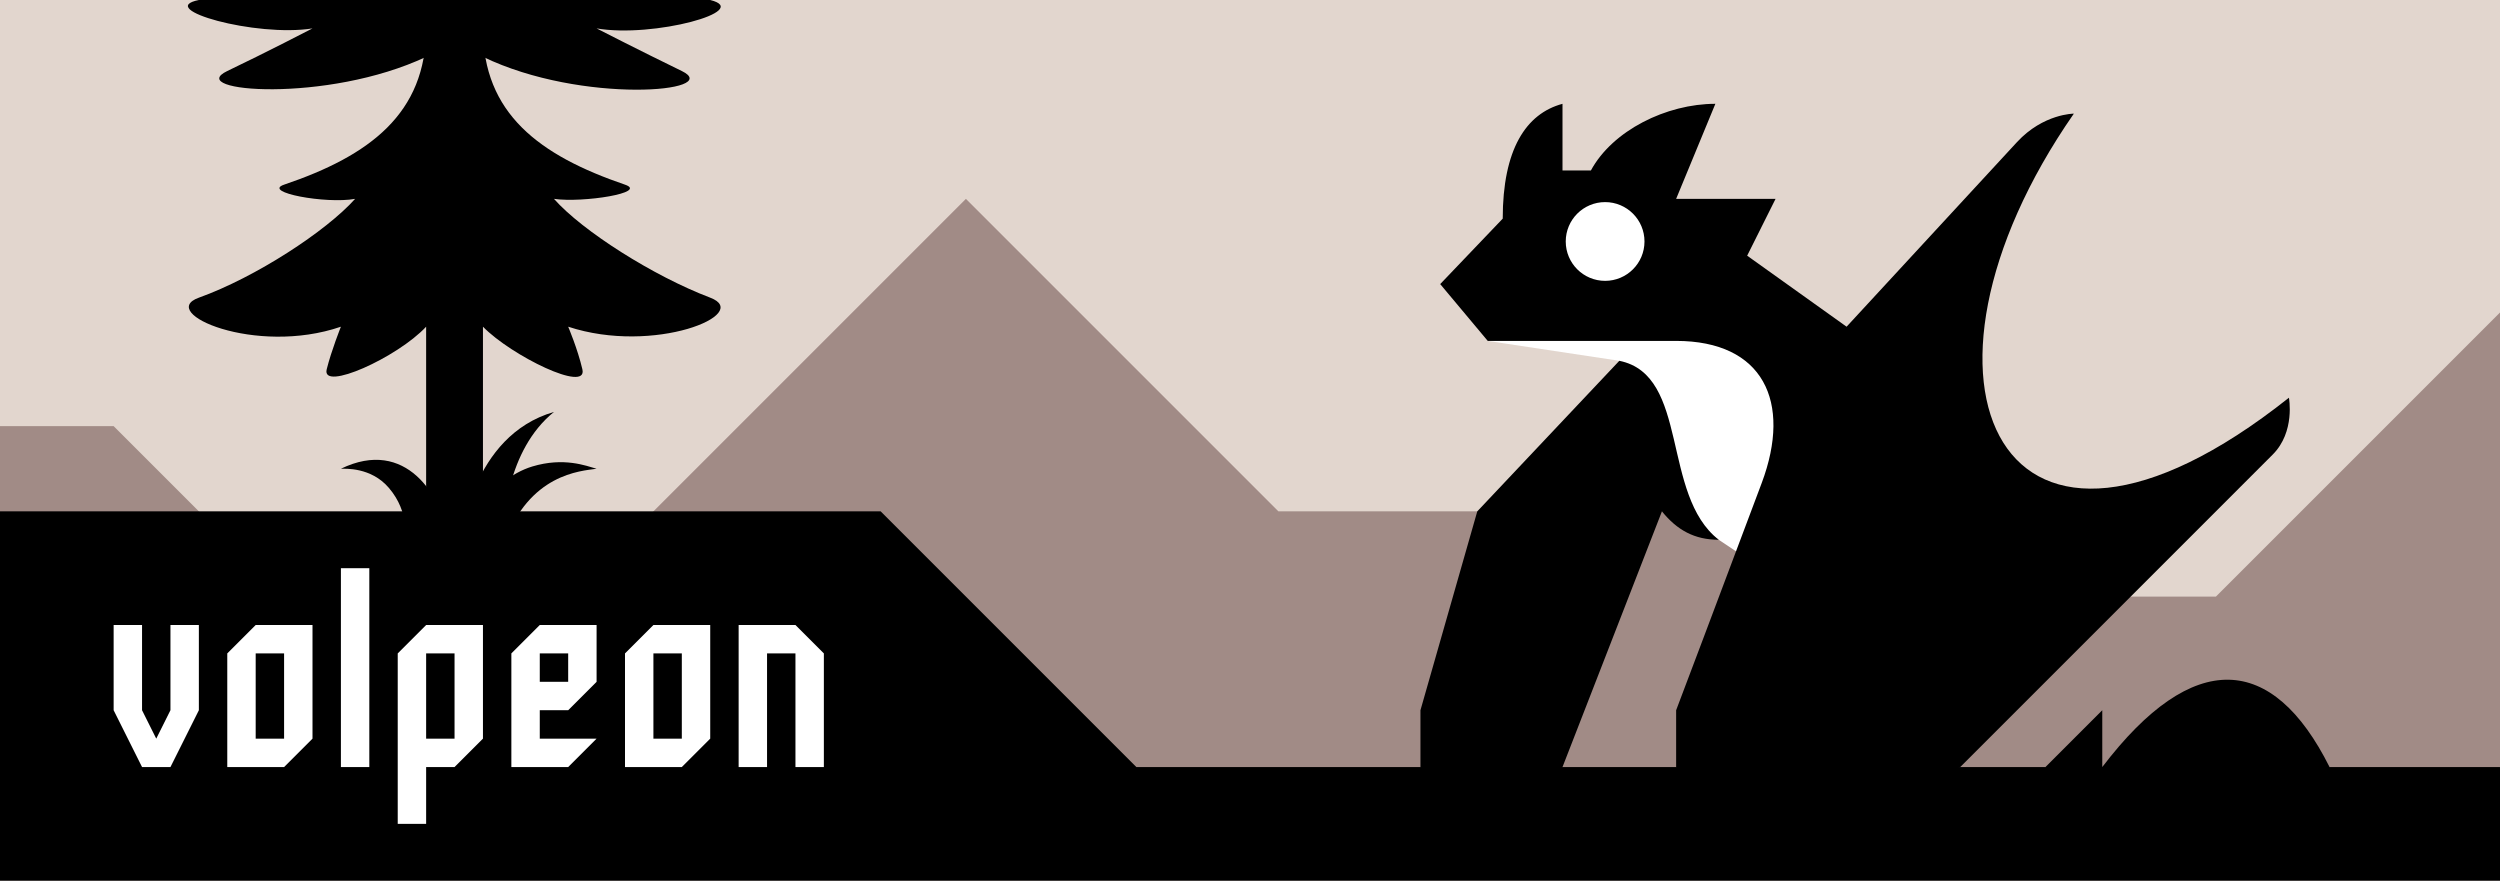 <svg width="88" height="31" viewBox="0 0 88 31" version="1.1" xmlns="http://www.w3.org/2000/svg"
    xmlns:xlink="http://www.w3.org/1999/xlink" xml:space="preserve" xmlns:serif="http://www.serif.com/">
    <rect x="0" y="0" width="88" height="31" fill="#333333" stroke="none"/>
    <clipPath id="_clip1">
        <rect x="0" y="0" width="88" height="31" />
    </clipPath>
    <g clip-path="url(#_clip1)">
        <rect id="BG" x="0" y="0" width="88" height="31" style="fill:rgb(226,214,206);" />
        <g id="L1">
            <g>
                <path d="M88,11L88,27L87,28L1,28L-0,27L-0,15L4,15L9,20L21,20L34,7L45,18L63,18L66,21L78,21L88,11Z"
                    style="fill:rgb(161,139,134);" />
            </g>
        </g>
        <g id="Dragon">
            <g>
                <path d="M57,12.7C58.069,13.74 57.649,16.119 59,18L62,20L64,20L64,13L62,11L53,11L52.369,12L57,12.7Z"
                    style="fill:white;" />
                <path
                    d="M61.5,9L65,11.5C65,11.5 69.616,6.496 71,5C71.926,4 73,4 73,4C66.417,13.472 70.425,22.06 80.57,14C80.57,14 80.799,15.202 80,16C78.063,17.935 69,27 69,27L67,28L60,28L59,27L59,25C59,25 60.565,20.869 62.013,17C63.086,14.134 62.06,12 59,12L52.369,12L50.695,10L52.896,7.696C52.896,5.267 53.709,4.002 55,3.654L55,6L56,6C56.76,4.595 58.657,3.654 60.381,3.654L59,7L62.5,7L61.5,9Z" />
                <path d="M72,27L74,25L74,27C77.198,22.803 80,23 82,27L81,28L73,28L72,27Z" />
                <path
                    d="M60.5,19C59.651,19 59.033,18.661 58.5,18L55,27L54,28L51,28L50,27L50,25L52,18L57,12.7C59.479,13.202 58.462,17.416 60.5,19Z" />
                <circle cx="56.5" cy="8.5" r="1.386" style="fill:white;" />
            </g>
        </g>
        <g id="FG">
            <g>
                <path d="M88,27L88,31L0,31L-0,18L31,18L40,27L88,27Z" />
                <rect x="15" y="6" width="2" height="13" />
                <path
                    d="M19.5,14.5C17.823,15.852 17.706,18.393 17.74,18.883C17.761,19.191 17.622,19.132 17,19.75C16.778,19.472 16.472,19.27 16.25,18.992C16.229,18.966 16.578,15.343 19.5,14.5Z" />
                <path
                    d="M12,16.5C14.3,15.382 15.553,17.505 15.732,18.833C15.739,18.886 15.783,18.949 15.75,18.991C15.531,19.268 15.228,19.472 15.009,19.75C14.781,19.476 14.48,19.267 14.252,18.993C14.238,18.976 14.444,18.056 13.687,17.172C13.057,16.435 12.14,16.502 12,16.5Z" />
                <path
                    d="M20.999,16.5C20.437,16.58 18.627,16.676 17.743,19.137C17.594,19.55 17.45,19.398 16.694,19.685C16.615,19.339 16.397,19.034 16.318,18.688C16.318,18.688 17.228,16.875 18.737,16.42C19.845,16.087 20.62,16.392 20.999,16.5Z" />
                <path
                    d="M15,1L15,0L17,0L17,1C17,4 18.992,5.473 22,6.5C22.823,6.781 20.524,7.147 19.5,7C20.495,8.128 22.998,9.718 25,10.478C26.51,11.05 23.025,12.498 20,11.5C20,11.5 20.332,12.279 20.5,13C20.696,13.84 18.005,12.527 17,11.5L15,11.5C13.986,12.587 11.302,13.794 11.5,13C11.665,12.336 12,11.5 12,11.5C8.988,12.534 5.52,11.008 7,10.478C8.993,9.763 11.488,8.135 12.5,7C11.471,7.187 9.214,6.766 10,6.5C13.008,5.481 15,4 15,1Z" />
                <path
                    d="M15,-7L17,-7C17,-4 21,-1 25,0C26.518,0.379 23,1.345 21,1C21,1 22.498,1.77 24,2.5C25.502,3.23 20.499,3.689 17,2L15,2C11.513,3.646 6.468,3.232 8,2.5C9.346,1.857 11,1 11,1C9,1.318 5.436,0.313 7,0C12,-1 15,-4 15,-7Z" />
            </g>
        </g>
        <path id="Text"
            d="M5,27L4,25L4,22L5,22L5,25L5.5,26L6,25L6,22L7,22L7,25L6,27L5,27ZM8,27L8,23L9,22L11,22L11,26L10,27L8,27ZM9,23L9,26L10,26L10,23L9,23ZM15,27L15,29L14,29L14,23L15,22L17,22L17,26L16,27L15,27ZM15,23L15,26L16,26L16,23L15,23ZM20,27L18,27L18,23L19,22L21,22L21,24L20,25L19,25L19,26L21,26L20,27ZM19,23L19,24L20,24L20,23L19,23ZM22,27L22,23L23,22L25,22L25,26L24,27L22,27ZM23,23L23,26L24,26L24,23L23,23ZM26,27L26,22L28,22L29,23L29,27L28,27L28,23L27,23L27,27L26,27ZM13,20L13,27L12,27L12,20L13,20Z"
            style="fill:white;" />
    </g>
</svg>
